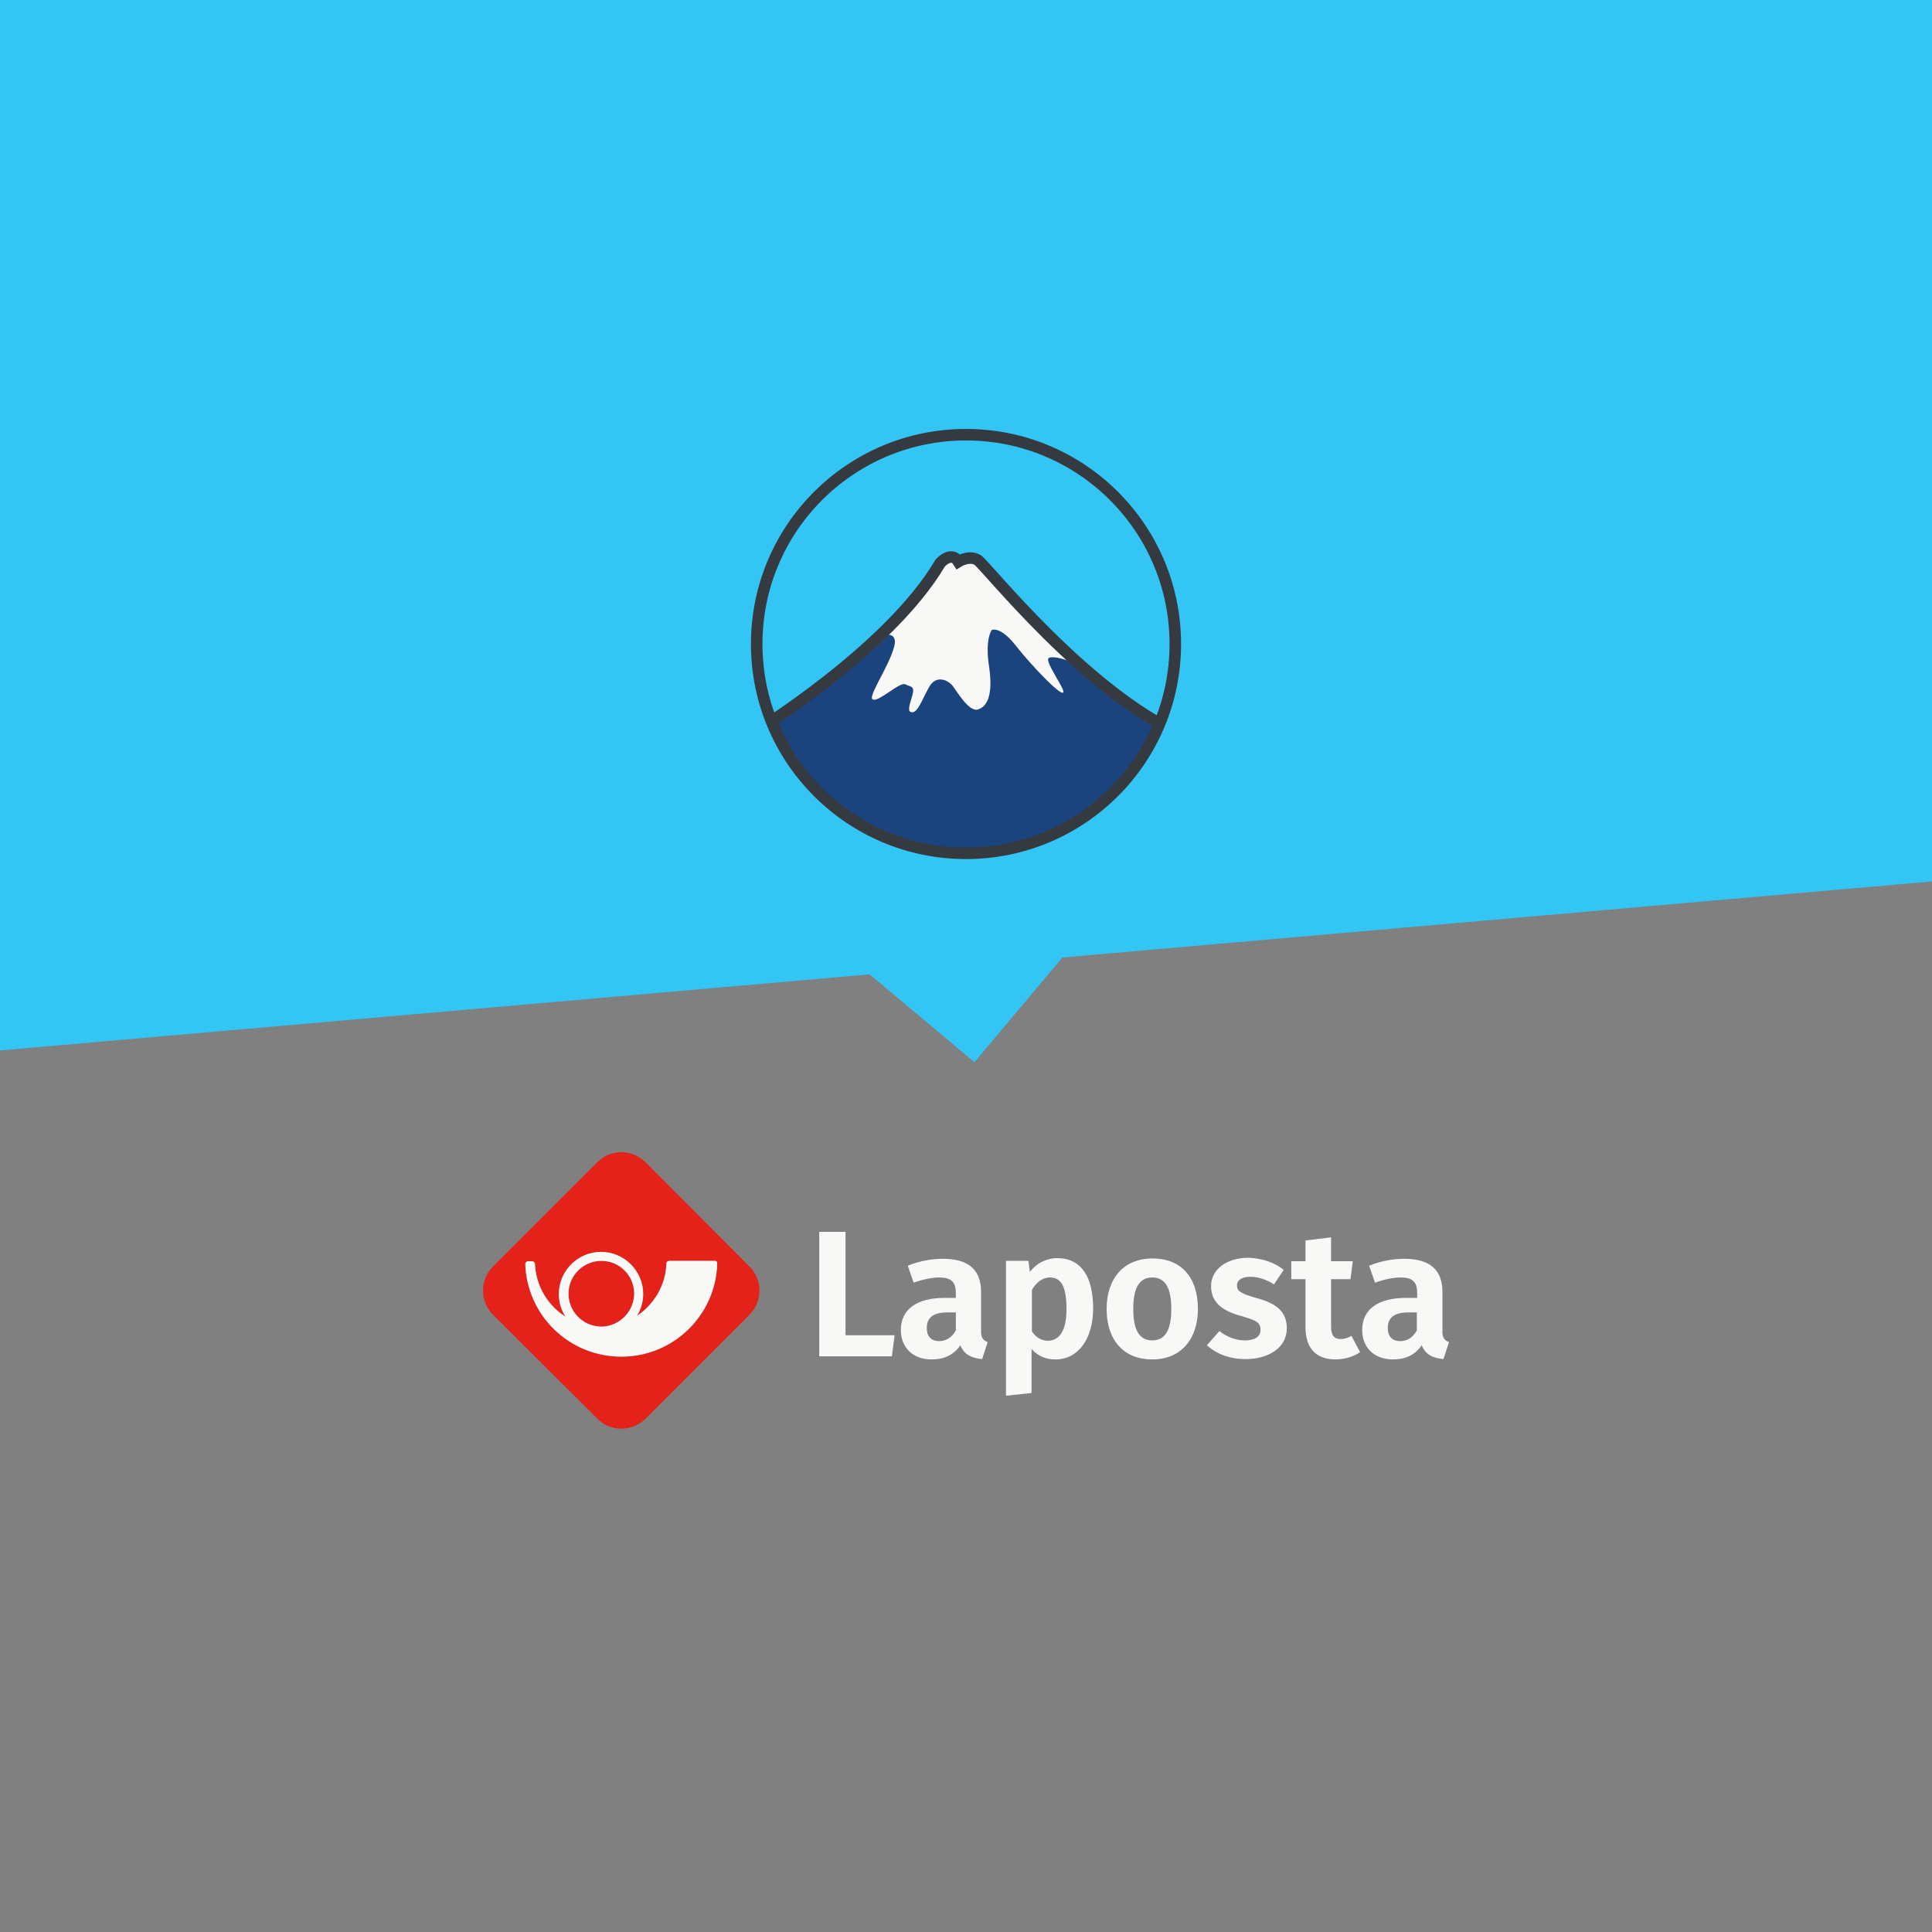 <?xml version="1.0" encoding="UTF-8"?>
<svg id="Laag_1" data-name="Laag 1" xmlns="http://www.w3.org/2000/svg" width="1200" height="1200" xmlns:xlink="http://www.w3.org/1999/xlink" viewBox="0 0 1200 1200">
  <rect x="0" y="0" width="1200" height="1200" fill="#808080" stroke="none"/>
  <defs>
    <style>
      .cls-1, .cls-2 {
        fill: none;
      }

      .cls-2 {
        stroke: #343a40;
        stroke-miterlimit: 10;
        stroke-width: 7.16px;
      }

      .cls-3 {
        fill: #33c6f4;
      }

      .cls-4 {
        fill: #f8f9f6;
      }

      .cls-5 {
        fill: #1b447e;
      }

      .cls-6 {
        fill: #e42219;
      }

      .cls-7 {
        clip-path: url(#clippath);
      }
    </style>
    <clipPath id="clippath">
      <circle class="cls-1" cx="600" cy="400" r="130"/>
    </clipPath>
  </defs>
  <polygon class="cls-3" points="0 0 0 200 0 652.449 540.268 605.182 540.228 605.229 605.229 659.772 659.772 594.771 659.724 594.731 1200 547.463 1200 200 1200 0 0 0"/>
  <g id="Layer_2" data-name="Layer 2">
    <g id="Layer_1" data-name="Layer 1">
      <g class="cls-7">
        <g>
          <circle class="cls-3" cx="600" cy="400" r="130"/>
          <path class="cls-5" d="M733.85,453.791c-59.779-26.862-121.292-102.366-126.474-105.824-5.182-3.458-12.133.862-12.133.862-4.332-6.928-11.26.862-11.26.862-32.066,54.586-117.834,106.697-117.834,106.697,0,0,41.188,75.75,136.391,75.75,96.792,0,131.31-78.347,131.31-78.347Z"/>
          <path class="cls-4" d="M541.52,396.474s17.326-7.835,13.856,5.205-17.326,32.055-12.994,32.917,16.509-11.26,19.934-9.536,6.066.873,4.332,6.939-3.47,10.398,0,10.398,6.066-7.835,10.398-15.602,11.26-4.332,13.856-1.735,10.398,17.337,16.464,15.602c6.066-1.735,9.525-9.536,6.928-26.862-2.597-17.326,1.735-22.519,1.735-22.519,0,0,5.193-2.597,14.729,9.525,9.536,12.121,26.862,30.32,29.447,29.459s-12.121-19.922-8.663-21.657,17.326,2.597,24.265,8.663c0,0,2.373,9.928,2.373.403l-70.814-69.706-12.133.851-11.26.862s-27.724,41.602-42.453,46.795Z"/>
          <path class="cls-2" d="M733.85,456.387c-59.779-26.862-121.292-104.963-126.474-108.421s-12.133.862-12.133.862c-4.332-6.928-11.26.862-11.26.862-32.066,54.586-117.834,106.697-117.834,106.697"/>
        </g>
      </g>
      <circle class="cls-2" cx="600" cy="400" r="130"/>
    </g>
  </g>
  <g>
    <g>
      <path class="cls-4" d="M525.168,829.331h30.502l-1.718,13.103h-45.109v-77.329h16.325s0,64.226,0,64.226Z"/>
      <path class="cls-4" d="M613.452,833.627l-3.437,10.525c-6.659-.644-11.17-2.792-13.533-8.592-4.296,6.444-10.74,8.807-17.829,8.807-11.814,0-19.117-7.518-19.117-18.258,0-12.888,9.881-19.977,27.28-19.977h6.874v-3.007c0-7.303-3.222-9.666-10.525-9.666-3.866,0-9.666,1.074-15.681,3.222l-3.652-10.525c7.303-3.007,15.251-4.296,21.91-4.296,16.325,0,23.628,7.303,23.628,20.621v23.843c-.215,4.511,1.289,6.229,4.081,7.303ZM593.69,826.324v-11.17h-5.155c-8.807,0-12.888,3.222-12.888,9.666,0,5.155,2.578,8.162,7.733,8.162,4.296,0,7.948-2.363,10.31-6.659Z"/>
      <path class="cls-4" d="M678.967,812.791c0,18.044-8.807,31.576-23.414,31.576-6.014,0-10.955-2.148-14.821-6.444v27.28l-15.895,1.718v-83.773h13.962l.859,6.874c4.726-6.014,10.955-8.592,17.184-8.592,15.251.215,22.125,12.244,22.125,31.361ZM662.427,813.006c0-14.821-3.866-19.547-10.311-19.547-4.726,0-8.592,3.222-11.17,7.733v25.776c2.578,3.866,6.014,5.8,10.096,5.8,6.874-.215,11.385-6.014,11.385-19.762Z"/>
      <path class="cls-4" d="M744.053,813.006c0,18.688-10.525,31.361-28.354,31.361-17.614,0-28.354-11.814-28.354-31.361,0-18.903,10.525-31.361,28.569-31.361,17.614,0,28.139,11.599,28.139,31.361ZM703.884,813.006c0,13.533,4.081,19.547,11.814,19.547s11.814-6.014,11.814-19.547-4.081-19.547-11.814-19.547c-7.733,0-11.814,6.014-11.814,19.547Z"/>
      <path class="cls-4" d="M797.324,788.733l-6.014,9.022c-4.726-3.007-9.666-4.726-14.821-4.726s-8.162,2.148-8.162,5.37c0,3.437,1.933,4.941,12.459,7.948,11.814,3.222,18.473,8.162,18.473,18.688,0,12.244-11.599,19.117-25.562,19.117-10.311,0-18.473-3.437-24.058-8.592l7.733-8.807c4.511,3.437,9.881,5.8,15.895,5.8s9.666-2.363,9.666-6.444c0-4.511-2.148-6.014-13.103-9.022-12.029-3.437-17.614-9.237-17.614-18.258,0-10.096,9.237-17.614,23.414-17.614,8.807.43,16.11,3.007,21.695,7.518Z"/>
      <path class="cls-4" d="M844.795,839.856c-4.296,3.007-10.096,4.511-15.466,4.511-12.244-.215-18.473-7.088-18.473-20.406v-29.428h-8.807v-11.17h8.807v-12.888l15.895-1.933v14.821h13.533l-1.504,11.17h-12.029v29.213c0,5.8,1.933,7.948,6.014,7.948,2.148,0,4.296-.644,6.659-1.933l5.37,10.096Z"/>
      <path class="cls-4" d="M900,833.627l-3.437,10.525c-6.659-.644-11.17-2.792-13.533-8.592-4.296,6.444-10.74,8.807-17.829,8.807-11.814,0-19.117-7.518-19.117-18.258,0-12.888,9.881-19.977,27.28-19.977h6.874v-3.007c0-7.303-3.222-9.666-10.525-9.666-3.866,0-9.666,1.074-15.681,3.222l-3.652-10.525c7.303-3.007,15.251-4.296,21.91-4.296,16.325,0,23.628,7.303,23.628,20.621v23.843c-.215,4.511,1.289,6.229,4.081,7.303ZM880.023,826.324v-11.17h-5.155c-8.807,0-12.888,3.222-12.888,9.666,0,5.155,2.578,8.162,7.733,8.162,4.511,0,7.948-2.363,10.31-6.659Z"/>
    </g>
    <path class="cls-6" d="M373.517,783.148c-11.17,0-20.406,9.022-20.406,20.406,0,10.955,8.592,19.762,19.332,20.406h2.363c10.525-.859,18.903-9.451,19.117-20.406,0-11.17-9.022-20.406-20.406-20.406Z"/>
    <path class="cls-6" d="M465.452,786.585l-64.441-64.656c-8.377-8.377-21.91-8.377-30.072,0l-64.656,64.656c-8.377,8.162-8.377,21.695,0,30.073l64.656,64.441c8.377,8.377,21.695,8.377,30.072,0l64.441-64.441c8.377-8.377,8.377-21.695,0-30.073ZM385.975,842.649c-32.435,0-58.641-25.562-59.715-57.567,0-.859.859-1.718,1.718-1.718h2.578c.859,0,1.718.859,1.718,1.718.644,13.747,7.948,25.776,18.903,32.65-2.578-4.081-4.081-8.807-4.081-13.962,0-14.392,11.814-26.206,26.206-26.206s26.206,11.814,26.206,26.206c0,4.941-1.504,9.666-3.866,13.533,10.525-7.089,17.829-18.903,18.258-32.435,0-1.074.859-1.718,1.718-1.718h28.569c.644,0,1.289.644,1.289,1.289-.644,32.221-27.065,58.212-59.501,58.212Z"/>
    <path class="cls-4" d="M444.187,783.148h-28.569c-.859,0-1.718.644-1.718,1.718-.43,13.533-7.733,25.347-18.258,32.435,2.363-3.866,3.866-8.592,3.866-13.533,0-14.392-11.814-26.206-26.206-26.206s-26.206,11.814-26.206,26.206c0,5.155,1.504,9.881,4.081,13.962-10.955-6.874-18.258-18.903-18.903-32.65,0-.859-.859-1.718-1.718-1.718h-2.578c-.859,0-1.718.859-1.718,1.718,1.074,32.006,27.28,57.567,59.715,57.567s58.856-25.991,59.501-58.212c0-.644-.644-1.289-1.289-1.289ZM374.805,823.961h-2.363c-10.74-.644-19.332-9.451-19.332-20.406,0-11.385,9.237-20.406,20.406-20.406,11.385,0,20.406,9.237,20.406,20.406-.078,3.963-1.224,7.616-3.153,10.707-3.404,5.453-9.247,9.151-15.965,9.7Z"/>
  </g>
</svg>